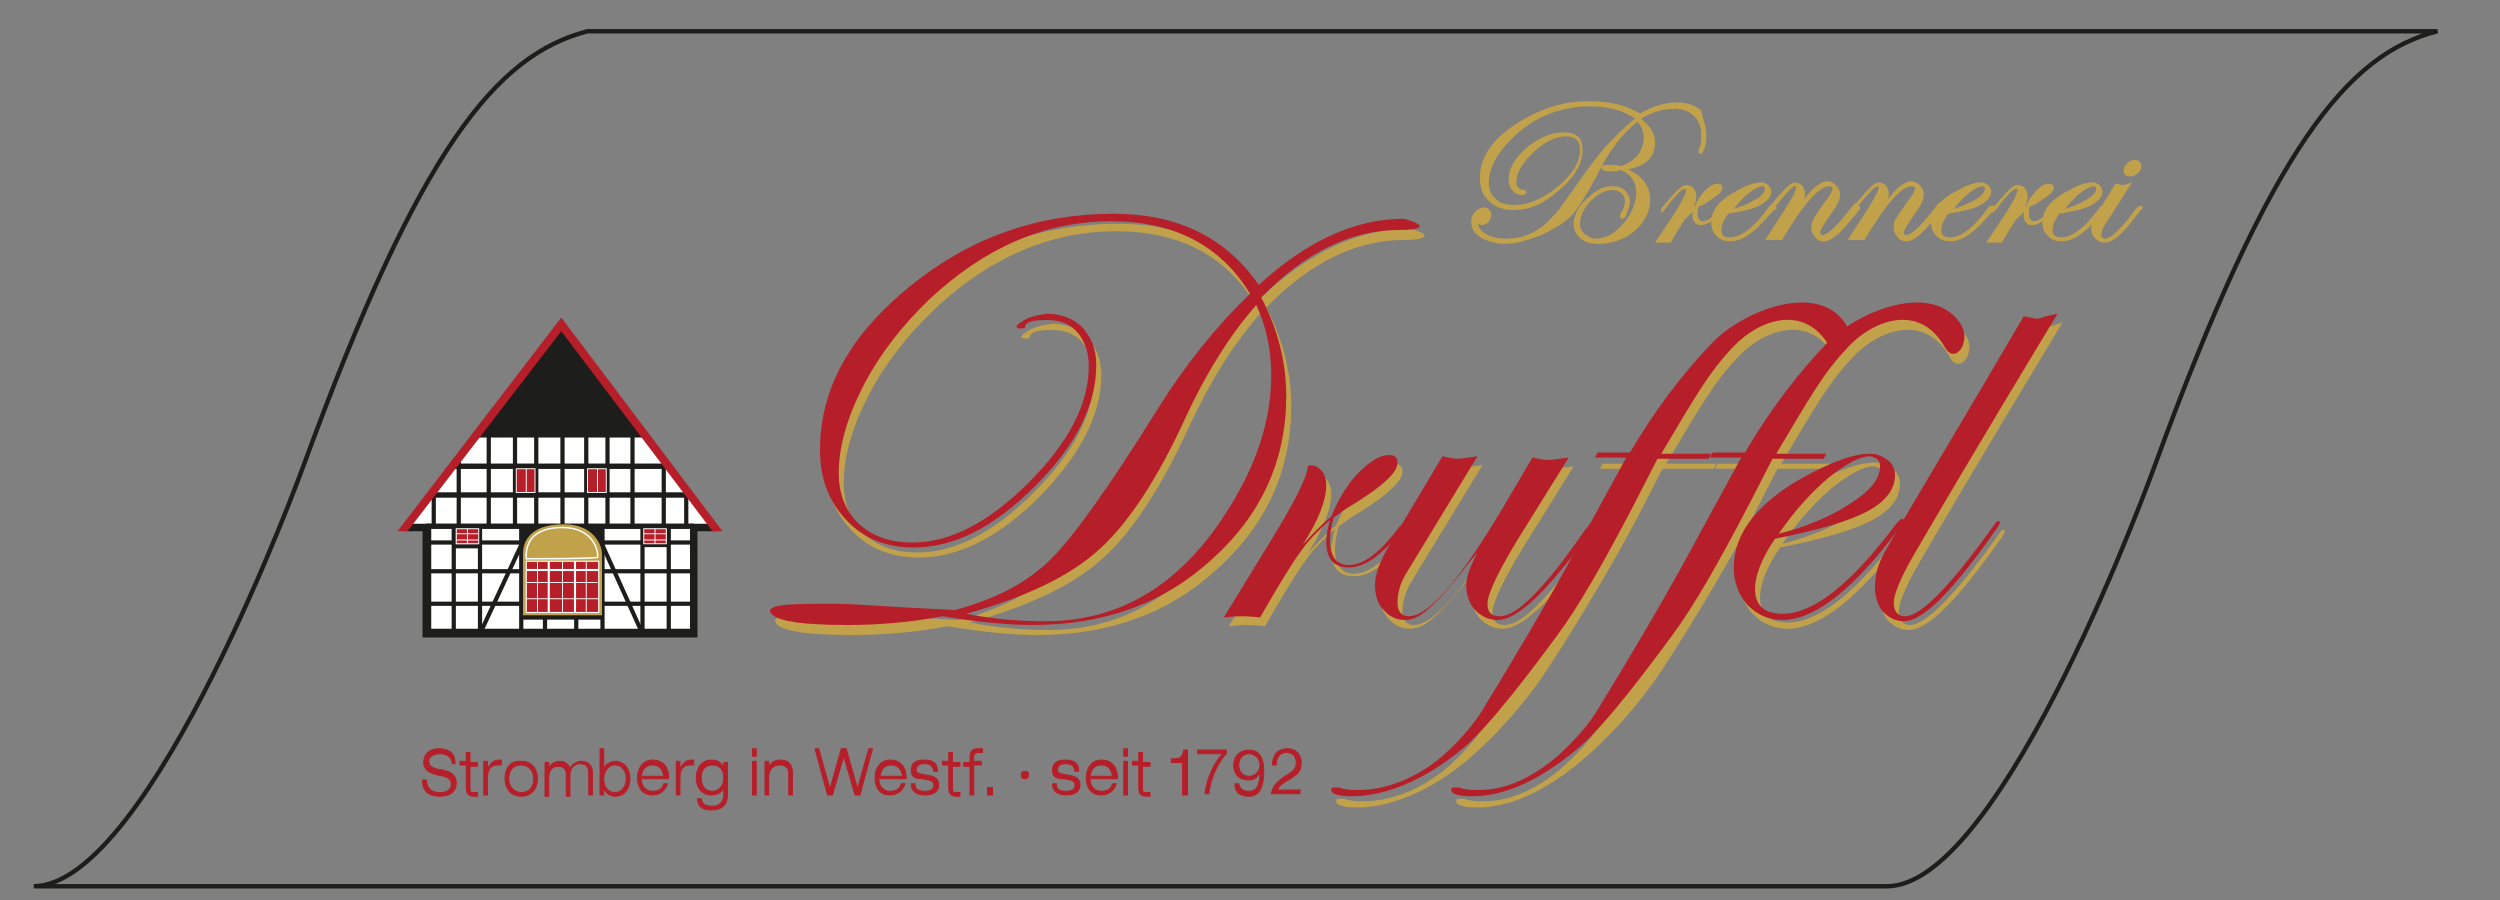 <?xml version="1.0" encoding="utf-8"?>
<!-- Generator: Adobe Illustrator 23.0.1, SVG Export Plug-In . SVG Version: 6.00 Build 0)  -->
<svg version="1.1" id="Ebene_1" xmlns="http://www.w3.org/2000/svg" xmlns:xlink="http://www.w3.org/1999/xlink" x="0px" y="0px"
	 viewBox="0 0 200 72" style="enable-background:new 0 0 200 72;" xml:space="preserve">
<rect x="0" y="0" width="200" height="72" fill="#808080" stroke="none"/>
<style type="text/css">
	.st0{clip-path:url(#SVGID_2_);fill-rule:evenodd;clip-rule:evenodd;fill:#C1A14A;}
	.st1{clip-path:url(#SVGID_2_);fill:none;stroke:#C1A14A;stroke-width:0.212;stroke-miterlimit:3.864;}
	.st2{clip-path:url(#SVGID_2_);fill-rule:evenodd;clip-rule:evenodd;fill:#B61F29;}
	.st3{clip-path:url(#SVGID_2_);fill:none;stroke:#B61F29;stroke-width:7.582152e-02;stroke-miterlimit:3.864;}
	.st4{clip-path:url(#SVGID_2_);fill-rule:evenodd;clip-rule:evenodd;fill:#FFFFFF;}
	.st5{clip-path:url(#SVGID_2_);fill:#1D1D1B;}
	.st6{clip-path:url(#SVGID_2_);fill:none;stroke:#1D1D1B;stroke-width:0.338;stroke-miterlimit:3.864;}
	.st7{clip-path:url(#SVGID_2_);fill:none;stroke:#1D1D1B;stroke-width:0.431;stroke-miterlimit:3.864;}
	.st8{clip-path:url(#SVGID_2_);fill:none;stroke:#FFFFFF;stroke-width:8.484257e-02;stroke-miterlimit:3.864;}
	.st9{clip-path:url(#SVGID_2_);fill:none;stroke:#1D1D1B;stroke-width:8.479287e-02;stroke-miterlimit:3.864;}
	.st10{clip-path:url(#SVGID_2_);fill-rule:evenodd;clip-rule:evenodd;fill:#1D1D1B;}
	.st11{clip-path:url(#SVGID_2_);fill:#B61F29;}
	.st12{clip-path:url(#SVGID_2_);fill:none;stroke:#FFFFFF;stroke-width:7.582152e-02;stroke-miterlimit:3.864;}
	.st13{clip-path:url(#SVGID_2_);fill:none;stroke:#C1A14A;stroke-width:0.326;stroke-miterlimit:3.864;}
	.st14{clip-path:url(#SVGID_2_);fill:none;stroke:#C1A14A;stroke-width:0.319;stroke-miterlimit:3.864;}
	.st15{clip-path:url(#SVGID_2_);fill:none;stroke:#FFFFFF;stroke-width:0.121;stroke-miterlimit:3.864;}
	.st16{clip-path:url(#SVGID_2_);fill:none;stroke:#FFFFFF;stroke-width:9.100571e-02;stroke-miterlimit:3.864;}
	.st17{clip-path:url(#SVGID_2_);fill:none;stroke:#FFFFFF;stroke-width:0.167;stroke-miterlimit:3.864;}
	.st18{clip-path:url(#SVGID_2_);fill:none;stroke:#1D1D1B;stroke-width:0.352;stroke-miterlimit:3.864;}
</style>
<g>
	<g>
		<defs>
			<rect id="SVGID_1_" x="-6" y="-34" width="209" height="147.9"/>
		</defs>
		<clipPath id="SVGID_2_">
			<use xlink:href="#SVGID_1_"  style="overflow:visible;"/>
		</clipPath>
		<path class="st0" d="M136.4,10.8c0,0.3,0,0.6-0.1,0.9c-0.1,0.3-0.2,0.5-0.2,0.5c-0.1,0-0.1,0-0.1-0.1c0,0,0,0,0-0.1
			c0.2-0.4,0.2-0.8,0.2-1.2c0-0.7-0.2-1.2-0.6-1.6c-0.4-0.4-1-0.6-1.7-0.6c-0.9,0-1.9,0.3-2.8,0.9c0.8,0.6,1.2,1.2,1.2,1.9
			c0,1.2-0.8,1.9-2.5,2.1c1.4,0.5,2.1,1.3,2.1,2.5c0,0.9-0.4,1.7-1.2,2.4c-0.8,0.7-1.8,1-2.9,1c-0.5,0-0.9-0.1-1.3-0.4
			c-0.3-0.3-0.5-0.6-0.5-1c0-0.7,0.3-1.4,1-2c0.7-0.7,1.3-1,2-1c0.4,0,0.7,0.1,0.9,0.3c0.2,0.2,0.4,0.5,0.4,0.8
			c0,0.2-0.1,0.5-0.2,0.8c-0.1,0.3-0.2,0.5-0.3,0.5c-0.1,0-0.1,0-0.1-0.1c0,0,0-0.1,0-0.1c0.3-0.4,0.4-0.8,0.4-1.1
			c0-0.3-0.1-0.5-0.3-0.7c-0.2-0.2-0.5-0.3-0.8-0.3c-0.6,0-1.2,0.3-1.8,0.9c-0.6,0.6-0.9,1.3-0.9,1.9c0,0.4,0.1,0.6,0.4,0.9
			c0.3,0.2,0.6,0.4,0.9,0.4c0.9,0,1.6-0.4,2.3-1.2c0.7-0.8,1.1-1.7,1.1-2.6c0-0.9-0.4-1.5-1.3-1.9l-0.5,0.1c-0.1,0-0.3,0-0.4,0
			c-0.4,0-0.6-0.1-0.6-0.2c0-0.1,0.2-0.1,0.5-0.1c0.3,0,0.6,0,1,0.1c0.6-0.2,1-0.5,1.4-0.9c0.3-0.4,0.5-0.9,0.5-1.5
			c0-0.5-0.2-1-0.6-1.4c-1.2,0.9-2.4,2.4-3.4,4.5c-0.7,1.3-1.3,2.3-1.8,2.9c-0.5,0.6-1.3,1.1-2.3,1.6c-1.2,0.5-2.2,0.8-3.1,0.8
			c-0.7,0-1.4-0.2-1.9-0.5c-0.5-0.3-0.7-0.7-0.7-1.2c0-0.3,0.1-0.5,0.3-0.7c0.2-0.2,0.4-0.3,0.6-0.3c0.3,0,0.5,0.2,0.5,0.5
			c0,0.2-0.1,0.3-0.2,0.5c-0.1,0.1-0.3,0.2-0.4,0.2c-0.3,0-0.4-0.1-0.4-0.4c0-0.1,0-0.2,0-0.2c-0.1,0-0.1,0.1-0.1,0.4
			c0,0.4,0.2,0.8,0.7,1.1c0.5,0.3,1,0.4,1.7,0.4c1.2,0,2.3-0.4,3.3-1.3c0.4-0.4,0.8-0.8,1.1-1.2c0.3-0.4,1-1.4,2.2-3.1
			c0.6-0.8,1.2-1.6,2-2.4c0.8-0.8,1.4-1.4,1.9-1.7c-0.9-0.7-2.2-1.1-3.8-1.1c-2.3,0-4.4,0.8-6.1,2.4c-1.4,1.3-2.1,2.6-2.1,3.8
			c0,0.6,0.2,1.1,0.6,1.4c0.4,0.4,0.9,0.5,1.6,0.5c1.1,0,2.3-0.5,3.5-1.5c1.2-1,1.8-2,1.8-3c0-0.8-0.4-1.2-1.2-1.2
			c-0.8,0-1.7,0.4-2.7,1.3c-0.9,0.9-1.4,1.7-1.4,2.5c0,0.2,0.1,0.4,0.2,0.5c0.1,0.1,0.3,0.2,0.5,0.2c0.1,0,0.1,0,0.1,0.1
			c0,0-0.1,0.1-0.2,0.1c-0.3,0-0.5-0.1-0.7-0.3c-0.2-0.2-0.3-0.5-0.3-0.9c0-0.8,0.5-1.6,1.4-2.4c1-0.8,1.9-1.2,2.9-1.2
			c1,0,1.4,0.4,1.4,1.3c0,1-0.6,2.1-1.8,3.1c-1.2,1.1-2.4,1.6-3.6,1.6c-0.8,0-1.4-0.2-1.9-0.7c-0.5-0.4-0.7-1-0.7-1.8
			c0-1.5,0.9-2.9,2.7-4.1c1.8-1.2,3.7-1.9,5.9-1.9c1.6,0,3,0.3,4.1,1c1-0.6,2-0.9,3-0.9c0.7,0,1.3,0.2,1.8,0.6
			C136.1,9.5,136.4,10.1,136.4,10.8z"/>
		<path class="st1" d="M136.4,10.8c0,0.3,0,0.6-0.1,0.9c-0.1,0.3-0.2,0.5-0.2,0.5c-0.1,0-0.1,0-0.1-0.1c0,0,0,0,0-0.1
			c0.2-0.4,0.2-0.8,0.2-1.2c0-0.7-0.2-1.2-0.6-1.6c-0.4-0.4-1-0.6-1.7-0.6c-0.9,0-1.9,0.3-2.8,0.9c0.8,0.6,1.2,1.2,1.2,1.9
			c0,1.2-0.8,1.9-2.5,2.1c1.4,0.5,2.1,1.3,2.1,2.5c0,0.9-0.4,1.7-1.2,2.4c-0.8,0.7-1.8,1-2.9,1c-0.5,0-0.9-0.1-1.3-0.4
			c-0.3-0.3-0.5-0.6-0.5-1c0-0.7,0.3-1.4,1-2c0.7-0.7,1.3-1,2-1c0.4,0,0.7,0.1,0.9,0.3c0.2,0.2,0.4,0.5,0.4,0.8
			c0,0.2-0.1,0.5-0.2,0.8c-0.1,0.3-0.2,0.5-0.3,0.5c-0.1,0-0.1,0-0.1-0.1c0,0,0-0.1,0-0.1c0.3-0.4,0.4-0.8,0.4-1.1
			c0-0.3-0.1-0.5-0.3-0.7c-0.2-0.2-0.5-0.3-0.8-0.3c-0.6,0-1.2,0.3-1.8,0.9c-0.6,0.6-0.9,1.3-0.9,1.9c0,0.4,0.1,0.6,0.4,0.9
			c0.3,0.2,0.6,0.4,0.9,0.4c0.9,0,1.6-0.4,2.3-1.2c0.7-0.8,1.1-1.7,1.1-2.6c0-0.9-0.4-1.5-1.3-1.9l-0.5,0.1c-0.1,0-0.3,0-0.4,0
			c-0.4,0-0.6-0.1-0.6-0.2c0-0.1,0.2-0.1,0.5-0.1c0.3,0,0.6,0,1,0.1c0.6-0.2,1-0.5,1.4-0.9c0.3-0.4,0.5-0.9,0.5-1.5
			c0-0.5-0.2-1-0.6-1.4c-1.2,0.9-2.4,2.4-3.4,4.5c-0.7,1.3-1.3,2.3-1.8,2.9c-0.5,0.6-1.3,1.1-2.3,1.6c-1.2,0.5-2.2,0.8-3.1,0.8
			c-0.7,0-1.4-0.2-1.9-0.5c-0.5-0.3-0.7-0.7-0.7-1.2c0-0.3,0.1-0.5,0.3-0.7c0.2-0.2,0.4-0.3,0.6-0.3c0.3,0,0.5,0.2,0.5,0.5
			c0,0.2-0.1,0.3-0.2,0.5c-0.1,0.1-0.3,0.2-0.4,0.2c-0.3,0-0.4-0.1-0.4-0.4c0-0.1,0-0.2,0-0.2c-0.1,0-0.1,0.1-0.1,0.4
			c0,0.4,0.2,0.8,0.7,1.1c0.5,0.3,1,0.4,1.7,0.4c1.2,0,2.3-0.4,3.3-1.3c0.4-0.4,0.8-0.8,1.1-1.2c0.3-0.4,1-1.4,2.2-3.1
			c0.6-0.8,1.2-1.6,2-2.4c0.8-0.8,1.4-1.4,1.9-1.7c-0.9-0.7-2.2-1.1-3.8-1.1c-2.3,0-4.4,0.8-6.1,2.4c-1.4,1.3-2.1,2.6-2.1,3.8
			c0,0.6,0.2,1.1,0.6,1.4c0.4,0.4,0.9,0.5,1.6,0.5c1.1,0,2.3-0.5,3.5-1.5c1.2-1,1.8-2,1.8-3c0-0.8-0.4-1.2-1.2-1.2
			c-0.8,0-1.7,0.4-2.7,1.3c-0.9,0.9-1.4,1.7-1.4,2.5c0,0.2,0.1,0.4,0.2,0.5c0.1,0.1,0.3,0.2,0.5,0.2c0.1,0,0.1,0,0.1,0.1
			c0,0-0.1,0.1-0.2,0.1c-0.3,0-0.5-0.1-0.7-0.3c-0.2-0.2-0.3-0.5-0.3-0.9c0-0.8,0.5-1.6,1.4-2.4c1-0.8,1.9-1.2,2.9-1.2
			c1,0,1.4,0.4,1.4,1.3c0,1-0.6,2.1-1.8,3.1c-1.2,1.1-2.4,1.6-3.6,1.6c-0.8,0-1.4-0.2-1.9-0.7c-0.5-0.4-0.7-1-0.7-1.8
			c0-1.5,0.9-2.9,2.7-4.1c1.8-1.2,3.7-1.9,5.9-1.9c1.6,0,3,0.3,4.1,1c1-0.6,2-0.9,3-0.9c0.7,0,1.3,0.2,1.8,0.6
			C136.1,9.5,136.4,10.1,136.4,10.8z"/>
		<path class="st0" d="M137.8,16.6c0,0-0.2,0.2-0.5,0.6c-0.4,0.4-0.8,0.7-1.2,0.7c-0.4,0-0.6-0.2-0.6-0.7c0-0.1,0-0.3,0.1-0.6
			c-0.4,0.3-0.6,0.6-0.9,0.9c-0.2,0.3-0.6,0.9-1.1,1.8c-0.3,0-0.5,0-0.5,0c0,0-0.2,0-0.5,0l1.4-2.1c0.7-1.1,1-1.7,1-2
			c0-0.1-0.1-0.2-0.2-0.2c-0.3,0-0.9,0.6-1.7,1.7c-0.1,0.1-0.1,0.1-0.1,0.1c0,0,0,0,0,0c0,0,0,0,0-0.1l0.2-0.2
			c0.9-1.1,1.4-1.6,1.7-1.6c0.4,0,0.7,0.3,0.7,0.8c0,0.4-0.2,1-0.7,1.6c0.3-0.3,0.6-0.6,0.8-0.8c0.2-0.5,0.5-0.9,0.8-1.2
			c0.3-0.3,0.6-0.5,0.9-0.5c0.2,0,0.3,0.1,0.3,0.2c0,0.3-0.4,0.6-1.2,1.1c-0.1,0.1-0.3,0.2-0.6,0.3l-0.1,0.1
			c-0.1,0.2-0.1,0.4-0.1,0.6c0,0.4,0.2,0.7,0.5,0.7c0.4,0,0.9-0.3,1.4-1C137.7,16.6,137.7,16.5,137.8,16.6
			C137.8,16.5,137.8,16.6,137.8,16.6z"/>
		<path class="st1" d="M137.8,16.6c0,0-0.2,0.2-0.5,0.6c-0.4,0.4-0.8,0.7-1.2,0.7c-0.4,0-0.6-0.2-0.6-0.7c0-0.1,0-0.3,0.1-0.6
			c-0.4,0.3-0.6,0.6-0.9,0.9c-0.2,0.3-0.6,0.9-1.1,1.8c-0.3,0-0.5,0-0.5,0c0,0-0.2,0-0.5,0l1.4-2.1c0.7-1.1,1-1.7,1-2
			c0-0.1-0.1-0.2-0.2-0.2c-0.3,0-0.9,0.6-1.7,1.7c-0.1,0.1-0.1,0.1-0.1,0.1c0,0,0,0,0,0c0,0,0,0,0-0.1l0.2-0.2
			c0.9-1.1,1.4-1.6,1.7-1.6c0.4,0,0.7,0.3,0.7,0.8c0,0.4-0.2,1-0.7,1.6c0.3-0.3,0.6-0.6,0.8-0.8c0.2-0.5,0.5-0.9,0.8-1.2
			c0.3-0.3,0.6-0.5,0.9-0.5c0.2,0,0.3,0.1,0.3,0.2c0,0.3-0.4,0.6-1.2,1.1c-0.1,0.1-0.3,0.2-0.6,0.3l-0.1,0.1
			c-0.1,0.2-0.1,0.4-0.1,0.6c0,0.4,0.2,0.7,0.5,0.7c0.4,0,0.9-0.3,1.4-1C137.7,16.6,137.7,16.5,137.8,16.6
			C137.8,16.5,137.8,16.6,137.8,16.6z"/>
		<path class="st0" d="M141.3,15.1c0-0.2-0.1-0.3-0.3-0.3c-0.3,0-0.7,0.2-1.2,0.6c-0.5,0.4-0.9,0.9-1.4,1.5c0.8-0.2,1.5-0.5,2-0.8
			C141,15.8,141.3,15.4,141.3,15.1z M142,16.6c0,0-0.1,0.1-0.2,0.2l-0.4,0.4c-1.2,1.4-2.1,2-3,2c-0.4,0-0.7-0.1-1-0.4
			c-0.3-0.3-0.4-0.6-0.4-1c0-1,0.7-1.8,2.1-2.5c0.7-0.4,1.3-0.6,1.8-0.6c0.2,0,0.4,0.1,0.5,0.2c0.1,0.1,0.2,0.3,0.2,0.4
			c0,0.4-0.3,0.7-0.8,1c-0.5,0.3-1.4,0.5-2.6,0.7c-0.4,0.5-0.6,1-0.6,1.4c0,0.5,0.3,0.7,0.8,0.7c0.9,0,2-0.8,3.2-2.5
			C141.9,16.6,141.9,16.5,142,16.6C142,16.5,142,16.6,142,16.6z"/>
		<path class="st1" d="M141.3,15.1c0-0.2-0.1-0.3-0.3-0.3c-0.3,0-0.7,0.2-1.2,0.6c-0.5,0.4-0.9,0.9-1.4,1.5c0.8-0.2,1.5-0.5,2-0.8
			C141,15.8,141.3,15.4,141.3,15.1z M142,16.6c0,0-0.1,0.1-0.2,0.2l-0.4,0.4c-1.2,1.4-2.1,2-3,2c-0.4,0-0.7-0.1-1-0.4
			c-0.3-0.3-0.4-0.6-0.4-1c0-1,0.7-1.8,2.1-2.5c0.7-0.4,1.3-0.6,1.8-0.6c0.2,0,0.4,0.1,0.5,0.2c0.1,0.1,0.2,0.3,0.2,0.4
			c0,0.4-0.3,0.7-0.8,1c-0.5,0.3-1.4,0.5-2.6,0.7c-0.4,0.5-0.6,1-0.6,1.4c0,0.5,0.3,0.7,0.8,0.7c0.9,0,2-0.8,3.2-2.5
			C141.9,16.6,141.9,16.5,142,16.6C142,16.5,142,16.6,142,16.6z"/>
		<path class="st0" d="M148.7,16.6c0,0.1-0.4,0.6-1.2,1.5c-0.7,0.8-1.2,1.1-1.6,1.1c-0.3,0-0.5-0.1-0.6-0.3
			c-0.2-0.2-0.3-0.4-0.3-0.7c0-0.2,0.1-0.5,0.2-0.7c0.1-0.2,0.4-0.6,0.8-1.2c0.5-0.6,0.7-1,0.7-1.2c0-0.2-0.1-0.3-0.4-0.3
			c-0.8,0-2.1,1.4-3.8,4.3c-0.3,0-0.4,0-0.5,0c-0.2,0-0.4,0-0.6,0l1.3-2c0.7-1.1,1.1-1.8,1.1-2.1c0-0.2-0.1-0.2-0.2-0.2
			c-0.3,0-0.8,0.6-1.7,1.7c0,0.1-0.1,0.1-0.1,0.1c0,0,0,0-0.1,0c0,0,0,0,0-0.1l0.2-0.2c0.9-1.1,1.4-1.6,1.7-1.6
			c0.2,0,0.3,0.1,0.5,0.2c0.1,0.2,0.2,0.4,0.2,0.6c0,0.3-0.2,0.8-0.6,1.4c0.7-0.9,1.2-1.5,1.5-1.8c0.4-0.3,0.7-0.5,1-0.5
			c0.2,0,0.4,0.1,0.6,0.3c0.2,0.2,0.3,0.4,0.3,0.7c0,0.4-0.3,0.9-0.8,1.6c-0.5,0.7-0.8,1.2-0.8,1.4c0,0.2,0.1,0.3,0.3,0.3
			c0.5,0,1.3-0.8,2.6-2.5C148.6,16.6,148.6,16.5,148.7,16.6C148.7,16.5,148.7,16.6,148.7,16.6z"/>
		<path class="st1" d="M148.7,16.6c0,0.1-0.4,0.6-1.2,1.5c-0.7,0.8-1.2,1.1-1.6,1.1c-0.3,0-0.5-0.1-0.6-0.3
			c-0.2-0.2-0.3-0.4-0.3-0.7c0-0.2,0.1-0.5,0.2-0.7c0.1-0.2,0.4-0.6,0.8-1.2c0.5-0.6,0.7-1,0.7-1.2c0-0.2-0.1-0.3-0.4-0.3
			c-0.8,0-2.1,1.4-3.8,4.3c-0.3,0-0.4,0-0.5,0c-0.2,0-0.4,0-0.6,0l1.3-2c0.7-1.1,1.1-1.8,1.1-2.1c0-0.2-0.1-0.2-0.2-0.2
			c-0.3,0-0.8,0.6-1.7,1.7c0,0.1-0.1,0.1-0.1,0.1c0,0,0,0-0.1,0c0,0,0,0,0-0.1l0.2-0.2c0.9-1.1,1.4-1.6,1.7-1.6
			c0.2,0,0.3,0.1,0.5,0.2c0.1,0.2,0.2,0.4,0.2,0.6c0,0.3-0.2,0.8-0.6,1.4c0.7-0.9,1.2-1.5,1.5-1.8c0.4-0.3,0.7-0.5,1-0.5
			c0.2,0,0.4,0.1,0.6,0.3c0.2,0.2,0.3,0.4,0.3,0.7c0,0.4-0.3,0.9-0.8,1.6c-0.5,0.7-0.8,1.2-0.8,1.4c0,0.2,0.1,0.3,0.3,0.3
			c0.5,0,1.3-0.8,2.6-2.5C148.6,16.6,148.6,16.5,148.7,16.6C148.7,16.5,148.7,16.6,148.7,16.6z"/>
		<path class="st0" d="M155.3,16.6c0,0.1-0.4,0.6-1.2,1.5c-0.7,0.8-1.2,1.1-1.6,1.1c-0.3,0-0.5-0.1-0.6-0.3
			c-0.2-0.2-0.3-0.4-0.3-0.7c0-0.2,0-0.5,0.2-0.7c0.1-0.2,0.4-0.6,0.8-1.2c0.5-0.6,0.7-1,0.7-1.2c0-0.2-0.1-0.3-0.4-0.3
			c-0.8,0-2.1,1.4-3.8,4.3c-0.3,0-0.4,0-0.5,0c-0.2,0-0.4,0-0.6,0l1.3-2c0.7-1.1,1.1-1.8,1.1-2.1c0-0.2-0.1-0.2-0.2-0.2
			c-0.3,0-0.8,0.6-1.7,1.7c-0.1,0.1-0.1,0.1-0.1,0.1c0,0,0,0,0,0c0,0,0,0,0-0.1l0.2-0.2c0.9-1.1,1.4-1.6,1.7-1.6
			c0.2,0,0.3,0.1,0.5,0.2c0.1,0.2,0.2,0.4,0.2,0.6c0,0.3-0.2,0.8-0.6,1.4c0.7-0.9,1.2-1.5,1.5-1.8c0.4-0.3,0.7-0.5,1-0.5
			c0.2,0,0.4,0.1,0.6,0.3c0.2,0.2,0.3,0.4,0.3,0.7c0,0.4-0.3,0.9-0.8,1.6c-0.5,0.7-0.8,1.2-0.8,1.4c0,0.2,0.1,0.3,0.3,0.3
			c0.5,0,1.3-0.8,2.6-2.5C155.2,16.6,155.3,16.5,155.3,16.6C155.3,16.5,155.3,16.6,155.3,16.6z"/>
		<path class="st1" d="M155.3,16.6c0,0.1-0.4,0.6-1.2,1.5c-0.7,0.8-1.2,1.1-1.6,1.1c-0.3,0-0.5-0.1-0.6-0.3
			c-0.2-0.2-0.3-0.4-0.3-0.7c0-0.2,0-0.5,0.2-0.7c0.1-0.2,0.4-0.6,0.8-1.2c0.5-0.6,0.7-1,0.7-1.2c0-0.2-0.1-0.3-0.4-0.3
			c-0.8,0-2.1,1.4-3.8,4.3c-0.3,0-0.4,0-0.5,0c-0.2,0-0.4,0-0.6,0l1.3-2c0.7-1.1,1.1-1.8,1.1-2.1c0-0.2-0.1-0.2-0.2-0.2
			c-0.3,0-0.8,0.6-1.7,1.7c-0.1,0.1-0.1,0.1-0.1,0.1c0,0,0,0,0,0c0,0,0,0,0-0.1l0.2-0.2c0.9-1.1,1.4-1.6,1.7-1.6
			c0.2,0,0.3,0.1,0.5,0.2c0.1,0.2,0.2,0.4,0.2,0.6c0,0.3-0.2,0.8-0.6,1.4c0.7-0.9,1.2-1.5,1.5-1.8c0.4-0.3,0.7-0.5,1-0.5
			c0.2,0,0.4,0.1,0.6,0.3c0.2,0.2,0.3,0.4,0.3,0.7c0,0.4-0.3,0.9-0.8,1.6c-0.5,0.7-0.8,1.2-0.8,1.4c0,0.2,0.1,0.3,0.3,0.3
			c0.5,0,1.3-0.8,2.6-2.5C155.2,16.6,155.3,16.5,155.3,16.6C155.3,16.5,155.3,16.6,155.3,16.6z"/>
		<path class="st0" d="M158.9,15.1c0-0.2-0.1-0.3-0.3-0.3c-0.3,0-0.7,0.2-1.2,0.6c-0.5,0.4-0.9,0.9-1.4,1.5c0.8-0.2,1.5-0.5,2-0.8
			C158.6,15.8,158.9,15.4,158.9,15.1z M159.6,16.6c0,0,0,0.1-0.2,0.2l-0.4,0.4c-1.2,1.4-2.1,2-3,2c-0.4,0-0.7-0.1-1-0.4
			c-0.3-0.3-0.4-0.6-0.4-1c0-1,0.7-1.8,2.1-2.5c0.7-0.4,1.3-0.6,1.8-0.6c0.2,0,0.4,0.1,0.5,0.2c0.1,0.1,0.2,0.3,0.2,0.4
			c0,0.4-0.3,0.7-0.8,1c-0.5,0.3-1.4,0.5-2.6,0.7c-0.4,0.5-0.6,1-0.6,1.4c0,0.5,0.3,0.7,0.8,0.7c0.9,0,2-0.8,3.2-2.5
			C159.4,16.6,159.5,16.5,159.6,16.6C159.5,16.5,159.6,16.6,159.6,16.6z"/>
		<path class="st1" d="M158.9,15.1c0-0.2-0.1-0.3-0.3-0.3c-0.3,0-0.7,0.2-1.2,0.6c-0.5,0.4-0.9,0.9-1.4,1.5c0.8-0.2,1.5-0.5,2-0.8
			C158.6,15.8,158.9,15.4,158.9,15.1z M159.6,16.6c0,0,0,0.1-0.2,0.2l-0.4,0.4c-1.2,1.4-2.1,2-3,2c-0.4,0-0.7-0.1-1-0.4
			c-0.3-0.3-0.4-0.6-0.4-1c0-1,0.7-1.8,2.1-2.5c0.7-0.4,1.3-0.6,1.8-0.6c0.2,0,0.4,0.1,0.5,0.2c0.1,0.1,0.2,0.3,0.2,0.4
			c0,0.4-0.3,0.7-0.8,1c-0.5,0.3-1.4,0.5-2.6,0.7c-0.4,0.5-0.6,1-0.6,1.4c0,0.5,0.3,0.7,0.8,0.7c0.9,0,2-0.8,3.2-2.5
			C159.4,16.6,159.5,16.5,159.6,16.6C159.5,16.5,159.6,16.6,159.6,16.6z"/>
		<path class="st0" d="M164.3,16.6c0,0-0.2,0.2-0.5,0.6c-0.4,0.4-0.8,0.7-1.2,0.7c-0.4,0-0.6-0.2-0.6-0.7c0-0.1,0-0.3,0.1-0.6
			c-0.4,0.3-0.6,0.6-0.9,0.9c-0.2,0.3-0.6,0.9-1.1,1.8c-0.3,0-0.5,0-0.5,0c0,0-0.2,0-0.5,0l1.4-2.1c0.7-1.1,1-1.7,1-2
			c0-0.1-0.1-0.2-0.2-0.2c-0.3,0-0.9,0.6-1.7,1.7c-0.1,0.1-0.1,0.1-0.1,0.1c0,0,0,0,0,0c0,0,0,0,0-0.1l0.2-0.2
			c0.9-1.1,1.4-1.6,1.7-1.6c0.4,0,0.7,0.3,0.7,0.8c0,0.4-0.2,1-0.7,1.6c0.3-0.3,0.6-0.6,0.8-0.8c0.2-0.5,0.5-0.9,0.8-1.2
			c0.3-0.3,0.6-0.5,0.9-0.5c0.2,0,0.3,0.1,0.3,0.2c0,0.3-0.4,0.6-1.2,1.1c-0.1,0.1-0.3,0.2-0.6,0.3l-0.1,0.1
			c-0.1,0.2-0.1,0.4-0.1,0.6c0,0.4,0.2,0.7,0.5,0.7c0.4,0,0.9-0.3,1.4-1C164.2,16.6,164.2,16.5,164.3,16.6
			C164.3,16.5,164.3,16.6,164.3,16.6z"/>
		<path class="st1" d="M164.3,16.6c0,0-0.2,0.2-0.5,0.6c-0.4,0.4-0.8,0.7-1.2,0.7c-0.4,0-0.6-0.2-0.6-0.7c0-0.1,0-0.3,0.1-0.6
			c-0.4,0.3-0.6,0.6-0.9,0.9c-0.2,0.3-0.6,0.9-1.1,1.8c-0.3,0-0.5,0-0.5,0c0,0-0.2,0-0.5,0l1.4-2.1c0.7-1.1,1-1.7,1-2
			c0-0.1-0.1-0.2-0.2-0.2c-0.3,0-0.9,0.6-1.7,1.7c-0.1,0.1-0.1,0.1-0.1,0.1c0,0,0,0,0,0c0,0,0,0,0-0.1l0.2-0.2
			c0.9-1.1,1.4-1.6,1.7-1.6c0.4,0,0.7,0.3,0.7,0.8c0,0.4-0.2,1-0.7,1.6c0.3-0.3,0.6-0.6,0.8-0.8c0.2-0.5,0.5-0.9,0.8-1.2
			c0.3-0.3,0.6-0.5,0.9-0.5c0.2,0,0.3,0.1,0.3,0.2c0,0.3-0.4,0.6-1.2,1.1c-0.1,0.1-0.3,0.2-0.6,0.3l-0.1,0.1
			c-0.1,0.2-0.1,0.4-0.1,0.6c0,0.4,0.2,0.7,0.5,0.7c0.4,0,0.9-0.3,1.4-1C164.2,16.6,164.2,16.5,164.3,16.6
			C164.3,16.5,164.3,16.6,164.3,16.6z"/>
		<path class="st0" d="M167.8,15.1c0-0.2-0.1-0.3-0.3-0.3c-0.3,0-0.7,0.2-1.2,0.6c-0.5,0.4-0.9,0.9-1.4,1.5c0.8-0.2,1.5-0.5,2-0.8
			C167.5,15.8,167.8,15.4,167.8,15.1z M168.5,16.6c0,0,0,0.1-0.2,0.2l-0.4,0.4c-1.2,1.4-2.1,2-3,2c-0.4,0-0.7-0.1-1-0.4
			c-0.3-0.3-0.4-0.6-0.4-1c0-1,0.7-1.8,2.1-2.5c0.7-0.4,1.3-0.6,1.8-0.6c0.2,0,0.4,0.1,0.5,0.2c0.1,0.1,0.2,0.3,0.2,0.4
			c0,0.4-0.3,0.7-0.8,1c-0.5,0.3-1.4,0.5-2.6,0.7c-0.4,0.5-0.6,1-0.6,1.4c0,0.5,0.3,0.7,0.8,0.7c0.9,0,2-0.8,3.2-2.5
			C168.4,16.6,168.4,16.5,168.5,16.6C168.5,16.5,168.5,16.6,168.5,16.6z"/>
		<path class="st1" d="M167.8,15.1c0-0.2-0.1-0.3-0.3-0.3c-0.3,0-0.7,0.2-1.2,0.6c-0.5,0.4-0.9,0.9-1.4,1.5c0.8-0.2,1.5-0.5,2-0.8
			C167.5,15.8,167.8,15.4,167.8,15.1z M168.5,16.6c0,0,0,0.1-0.2,0.2l-0.4,0.4c-1.2,1.4-2.1,2-3,2c-0.4,0-0.7-0.1-1-0.4
			c-0.3-0.3-0.4-0.6-0.4-1c0-1,0.7-1.8,2.1-2.5c0.7-0.4,1.3-0.6,1.8-0.6c0.2,0,0.4,0.1,0.5,0.2c0.1,0.1,0.2,0.3,0.2,0.4
			c0,0.4-0.3,0.7-0.8,1c-0.5,0.3-1.4,0.5-2.6,0.7c-0.4,0.5-0.6,1-0.6,1.4c0,0.5,0.3,0.7,0.8,0.7c0.9,0,2-0.8,3.2-2.5
			C168.4,16.6,168.4,16.5,168.5,16.6C168.5,16.5,168.5,16.6,168.5,16.6z"/>
		<path class="st0" d="M171.3,16.6c0,0,0,0.1-0.1,0.1l-0.4,0.5c-1,1.4-1.8,2.1-2.4,2.1c-0.3,0-0.5-0.1-0.7-0.3
			c-0.2-0.2-0.3-0.4-0.3-0.7c0-0.3,0.2-0.8,0.6-1.4l1.3-2.1c0.2,0,0.3,0.1,0.4,0.1c0.2,0,0.4,0,0.6-0.1l-1.9,3
			c-0.3,0.4-0.4,0.8-0.4,1c0,0.2,0.1,0.4,0.4,0.4c0.5,0,1.4-0.8,2.6-2.5C171.2,16.6,171.3,16.5,171.3,16.6
			C171.3,16.5,171.3,16.6,171.3,16.6z M171.2,13.3c0,0.2-0.1,0.4-0.3,0.5c-0.2,0.2-0.3,0.2-0.5,0.2c-0.3,0-0.4-0.1-0.4-0.4
			c0-0.2,0.1-0.3,0.3-0.5c0.2-0.2,0.4-0.2,0.5-0.2C171.1,12.9,171.2,13.1,171.2,13.3z"/>
		<path class="st1" d="M171.3,16.6c0,0,0,0.1-0.1,0.1l-0.4,0.5c-1,1.4-1.8,2.1-2.4,2.1c-0.3,0-0.5-0.1-0.7-0.3
			c-0.2-0.2-0.3-0.4-0.3-0.7c0-0.3,0.2-0.8,0.6-1.4l1.3-2.1c0.2,0,0.3,0.1,0.4,0.1c0.2,0,0.4,0,0.6-0.1l-1.9,3
			c-0.3,0.4-0.4,0.8-0.4,1c0,0.2,0.1,0.4,0.4,0.4c0.5,0,1.4-0.8,2.6-2.5C171.2,16.6,171.3,16.5,171.3,16.6
			C171.3,16.5,171.3,16.6,171.3,16.6z M171.2,13.3c0,0.2-0.1,0.4-0.3,0.5c-0.2,0.2-0.3,0.2-0.5,0.2c-0.3,0-0.4-0.1-0.4-0.4
			c0-0.2,0.1-0.3,0.3-0.5c0.2-0.2,0.4-0.2,0.5-0.2C171.1,12.9,171.2,13.1,171.2,13.3z"/>
		<path class="st2" d="M36.4,61c0-0.9-0.7-1.1-1.3-1.1c-0.6,0-1.2,0.3-1.2,1.1c0,0.6,0.4,0.8,1.1,1c0.6,0.1,1.1,0.2,1.1,0.7
			c0,0.6-0.5,0.7-0.9,0.7c-0.6,0-1-0.2-1.1-1h-0.3c0,1,0.6,1.3,1.4,1.3c0.6,0,1.3-0.2,1.3-1.1c0-0.7-0.6-0.9-1.1-1
			c-0.8-0.1-1.1-0.3-1.1-0.7c0-0.4,0.4-0.6,0.9-0.6c0.5,0,0.9,0.2,1,0.8H36.4z"/>
		<path class="st3" d="M36.4,61c0-0.9-0.7-1.1-1.3-1.1c-0.6,0-1.2,0.3-1.2,1.1c0,0.6,0.4,0.8,1.1,1c0.6,0.1,1.1,0.2,1.1,0.7
			c0,0.6-0.5,0.7-0.9,0.7c-0.6,0-1-0.2-1.1-1h-0.3c0,1,0.6,1.3,1.4,1.3c0.6,0,1.3-0.2,1.3-1.1c0-0.7-0.6-0.9-1.1-1
			c-0.8-0.1-1.1-0.3-1.1-0.7c0-0.4,0.4-0.6,0.9-0.6c0.5,0,0.9,0.2,1,0.8H36.4z"/>
		<path class="st2" d="M37.3,60.9h-0.5v0.3h0.5V63c0,0.4,0.1,0.7,0.6,0.7c0.1,0,0.2,0,0.3,0v-0.3c-0.1,0-0.2,0-0.3,0
			c-0.3,0-0.3-0.1-0.3-0.3v-1.8h0.6v-0.3h-0.6v-0.8h-0.3V60.9z"/>
		<path class="st3" d="M37.3,60.9h-0.5v0.3h0.5V63c0,0.4,0.1,0.7,0.6,0.7c0.1,0,0.2,0,0.3,0v-0.3c-0.1,0-0.2,0-0.3,0
			c-0.3,0-0.3-0.1-0.3-0.3v-1.8h0.6v-0.3h-0.6v-0.8h-0.3V60.9z"/>
		<path class="st2" d="M38.7,63.6H39v-1.4c0-0.8,0.4-1,0.8-1c0.1,0,0.2,0,0.3,0v-0.4c0,0-0.1,0-0.2,0c-0.5,0-0.7,0.4-0.9,0.7h0v-0.6
			h-0.3V63.6z"/>
		<path class="st3" d="M38.7,63.6H39v-1.4c0-0.8,0.4-1,0.8-1c0.1,0,0.2,0,0.3,0v-0.4c0,0-0.1,0-0.2,0c-0.5,0-0.7,0.4-0.9,0.7h0v-0.6
			h-0.3V63.6z"/>
		<path class="st2" d="M40.4,62.3c0,0.7,0.4,1.4,1.3,1.4c0.9,0,1.3-0.7,1.3-1.4c0-0.7-0.4-1.4-1.3-1.4
			C40.8,60.8,40.4,61.5,40.4,62.3z M40.7,62.3c0-0.6,0.3-1.1,1-1.1c0.6,0,1,0.5,1,1.1c0,0.6-0.3,1.1-1,1.1
			C41.1,63.4,40.7,62.9,40.7,62.3z"/>
		<path class="st3" d="M40.4,62.3c0,0.7,0.4,1.4,1.3,1.4c0.9,0,1.3-0.7,1.3-1.4c0-0.7-0.4-1.4-1.3-1.4
			C40.8,60.8,40.4,61.5,40.4,62.3z M40.7,62.3c0-0.6,0.3-1.1,1-1.1c0.6,0,1,0.5,1,1.1c0,0.6-0.3,1.1-1,1.1
			C41.1,63.4,40.7,62.9,40.7,62.3z"/>
		<path class="st2" d="M47.1,63.6h0.3v-1.8c0-0.5-0.3-0.9-0.9-0.9c-0.4,0-0.8,0.3-0.9,0.6c-0.1-0.3-0.3-0.6-0.8-0.6
			c-0.5,0-0.8,0.3-0.9,0.6h0v-0.5h-0.3v2.7h0.3v-1.5c0-0.6,0.3-0.9,0.8-0.9c0.4,0,0.6,0.3,0.6,0.6v1.8h0.3V62c0-0.5,0.3-0.9,0.8-0.9
			c0.5,0,0.7,0.3,0.7,0.7V63.6z"/>
		<path class="st3" d="M47.1,63.6h0.3v-1.8c0-0.5-0.3-0.9-0.9-0.9c-0.4,0-0.8,0.3-0.9,0.6c-0.1-0.3-0.3-0.6-0.8-0.6
			c-0.5,0-0.8,0.3-0.9,0.6h0v-0.5h-0.3v2.7h0.3v-1.5c0-0.6,0.3-0.9,0.8-0.9c0.4,0,0.6,0.3,0.6,0.6v1.8h0.3V62c0-0.5,0.3-0.9,0.8-0.9
			c0.5,0,0.7,0.3,0.7,0.7V63.6z"/>
		<path class="st2" d="M48.3,62.3c0-0.5,0.3-1.1,0.9-1.1c0.5,0,0.9,0.4,0.9,1.1c0,0.5-0.3,1.1-0.9,1.1C48.7,63.4,48.3,63,48.3,62.3z
			 M48,63.6h0.3v-0.5h0c0.1,0.2,0.4,0.6,0.9,0.6c0.9,0,1.2-0.8,1.2-1.4c0-0.7-0.4-1.4-1.2-1.4c-0.4,0-0.8,0.3-0.9,0.6h0v-1.6H48
			V63.6z"/>
		<path class="st3" d="M48.3,62.3c0-0.5,0.3-1.1,0.9-1.1c0.5,0,0.9,0.4,0.9,1.1c0,0.5-0.3,1.1-0.9,1.1C48.7,63.4,48.3,63,48.3,62.3z
			 M48,63.6h0.3v-0.5h0c0.1,0.2,0.4,0.6,0.9,0.6c0.9,0,1.2-0.8,1.2-1.4c0-0.7-0.4-1.4-1.2-1.4c-0.4,0-0.8,0.3-0.9,0.6h0v-1.6H48
			V63.6z"/>
		<path class="st2" d="M53.1,62.7c-0.1,0.4-0.4,0.6-0.9,0.6c-0.6,0-0.9-0.5-0.9-1h2.2c0-1.2-0.7-1.5-1.3-1.5c-0.8,0-1.2,0.7-1.2,1.4
			c0,0.7,0.3,1.4,1.2,1.4c0.7,0,1.1-0.5,1.2-0.9H53.1z M51.3,62.1c0.1-0.7,0.5-0.9,0.9-0.9c0.4,0,0.8,0.2,0.9,0.9H51.3z"/>
		<path class="st3" d="M53.1,62.7c-0.1,0.4-0.4,0.6-0.9,0.6c-0.6,0-0.9-0.5-0.9-1h2.2c0-1.2-0.7-1.5-1.3-1.5c-0.8,0-1.2,0.7-1.2,1.4
			c0,0.7,0.3,1.4,1.2,1.4c0.7,0,1.1-0.5,1.2-0.9H53.1z M51.3,62.1c0.1-0.7,0.5-0.9,0.9-0.9c0.4,0,0.8,0.2,0.9,0.9H51.3z"/>
		<path class="st2" d="M54.1,63.6h0.3v-1.4c0-0.8,0.4-1,0.8-1c0.1,0,0.2,0,0.3,0v-0.4c0,0-0.1,0-0.2,0c-0.5,0-0.7,0.4-0.9,0.7h0
			v-0.6h-0.3V63.6z"/>
		<path class="st3" d="M54.1,63.6h0.3v-1.4c0-0.8,0.4-1,0.8-1c0.1,0,0.2,0,0.3,0v-0.4c0,0-0.1,0-0.2,0c-0.5,0-0.7,0.4-0.9,0.7h0
			v-0.6h-0.3V63.6z"/>
		<path class="st2" d="M57.9,61.4L57.9,61.4c-0.2-0.4-0.5-0.6-1-0.6c-0.8,0-1.2,0.7-1.2,1.4c0,1,0.6,1.4,1.2,1.4
			c0.6,0,0.9-0.3,1-0.6h0v0.5c0,0.6-0.3,1-0.9,1c-0.8,0-0.8-0.3-0.9-0.6h-0.3c0,0.3,0.1,0.9,1.1,0.9c0.6,0,1.3-0.2,1.3-1.2v-2.6
			h-0.3V61.4z M57.9,62.2c0,0.7-0.4,1.1-0.9,1.1c-0.5,0-0.9-0.3-0.9-1.1c0-0.7,0.4-1,0.9-1C57.6,61.2,57.9,61.6,57.9,62.2z"/>
		<path class="st3" d="M57.9,61.4L57.9,61.4c-0.2-0.4-0.5-0.6-1-0.6c-0.8,0-1.2,0.7-1.2,1.4c0,1,0.6,1.4,1.2,1.4
			c0.6,0,0.9-0.3,1-0.6h0v0.5c0,0.6-0.3,1-0.9,1c-0.8,0-0.8-0.3-0.9-0.6h-0.3c0,0.3,0.1,0.9,1.1,0.9c0.6,0,1.3-0.2,1.3-1.2v-2.6
			h-0.3V61.4z M57.9,62.2c0,0.7-0.4,1.1-0.9,1.1c-0.5,0-0.9-0.3-0.9-1.1c0-0.7,0.4-1,0.9-1C57.6,61.2,57.9,61.6,57.9,62.2z"/>
		<path class="st2" d="M60.2,60.5h0.3v-0.6h-0.3V60.5z M60.2,63.6h0.3v-2.7h-0.3V63.6z"/>
		<path class="st3" d="M60.2,60.5h0.3v-0.6h-0.3V60.5z M60.2,63.6h0.3v-2.7h-0.3V63.6z"/>
		<path class="st2" d="M63.1,63.6h0.3v-1.7c0-0.6-0.2-1.1-1-1.1c-0.5,0-0.8,0.3-0.9,0.6h0v-0.5h-0.3v2.7h0.3v-1.4c0-0.6,0.3-1,0.9-1
			c0.4,0,0.7,0.2,0.7,0.7V63.6z"/>
		<path class="st3" d="M63.1,63.6h0.3v-1.7c0-0.6-0.2-1.1-1-1.1c-0.5,0-0.8,0.3-0.9,0.6h0v-0.5h-0.3v2.7h0.3v-1.4c0-0.6,0.3-1,0.9-1
			c0.4,0,0.7,0.2,0.7,0.7V63.6z"/>
		<polygon class="st2" points="68.6,63.1 68.6,63.1 67.7,59.9 67.3,59.9 66.4,63.1 66.4,63.1 65.5,59.9 65.2,59.9 66.2,63.6 
			66.6,63.6 67.5,60.5 67.5,60.5 68.4,63.6 68.8,63.6 69.8,59.9 69.5,59.9 		"/>
		<polygon class="st3" points="68.6,63.1 68.6,63.1 67.7,59.9 67.3,59.9 66.4,63.1 66.4,63.1 65.5,59.9 65.2,59.9 66.2,63.6 
			66.6,63.6 67.5,60.5 67.5,60.5 68.4,63.6 68.8,63.6 69.8,59.9 69.5,59.9 		"/>
		<path class="st2" d="M72.1,62.7c-0.1,0.4-0.4,0.6-0.9,0.6c-0.6,0-0.9-0.5-0.9-1h2.2c0-1.2-0.7-1.5-1.3-1.5c-0.8,0-1.2,0.7-1.2,1.4
			c0,0.7,0.3,1.4,1.2,1.4c0.7,0,1.1-0.5,1.2-0.9H72.1z M70.4,62.1c0.1-0.7,0.5-0.9,0.9-0.9c0.4,0,0.8,0.2,0.9,0.9H70.4z"/>
		<path class="st3" d="M72.1,62.7c-0.1,0.4-0.4,0.6-0.9,0.6c-0.6,0-0.9-0.5-0.9-1h2.2c0-1.2-0.7-1.5-1.3-1.5c-0.8,0-1.2,0.7-1.2,1.4
			c0,0.7,0.3,1.4,1.2,1.4c0.7,0,1.1-0.5,1.2-0.9H72.1z M70.4,62.1c0.1-0.7,0.5-0.9,0.9-0.9c0.4,0,0.8,0.2,0.9,0.9H70.4z"/>
		<path class="st2" d="M75,61.7c0-0.6-0.3-0.9-1.1-0.9c-0.7,0-1,0.3-1,0.8c0,0.5,0.2,0.7,0.9,0.7c0.7,0.1,0.9,0.2,0.9,0.5
			c0,0.4-0.3,0.5-0.7,0.5c-0.6,0-0.8-0.2-0.8-0.6h-0.3c0,0.6,0.4,0.9,1.1,0.9c0.7,0,1.1-0.3,1.1-0.8c0-0.5-0.3-0.7-1-0.8
			c-0.7-0.1-0.8-0.2-0.8-0.4c0-0.4,0.3-0.5,0.6-0.5c0.5,0,0.7,0.1,0.8,0.6H75z"/>
		<path class="st3" d="M75,61.7c0-0.6-0.3-0.9-1.1-0.9c-0.7,0-1,0.3-1,0.8c0,0.5,0.2,0.7,0.9,0.7c0.7,0.1,0.9,0.2,0.9,0.5
			c0,0.4-0.3,0.5-0.7,0.5c-0.6,0-0.8-0.2-0.8-0.6h-0.3c0,0.6,0.4,0.9,1.1,0.9c0.7,0,1.1-0.3,1.1-0.8c0-0.5-0.3-0.7-1-0.8
			c-0.7-0.1-0.8-0.2-0.8-0.4c0-0.4,0.3-0.5,0.6-0.5c0.5,0,0.7,0.1,0.8,0.6H75z"/>
		<path class="st2" d="M75.9,60.9h-0.5v0.3h0.5V63c0,0.4,0.1,0.7,0.6,0.7c0.1,0,0.2,0,0.3,0v-0.3c-0.1,0-0.2,0-0.3,0
			c-0.3,0-0.3-0.1-0.3-0.3v-1.8h0.6v-0.3h-0.6v-0.8h-0.3V60.9z"/>
		<path class="st3" d="M75.9,60.9h-0.5v0.3h0.5V63c0,0.4,0.1,0.7,0.6,0.7c0.1,0,0.2,0,0.3,0v-0.3c-0.1,0-0.2,0-0.3,0
			c-0.3,0-0.3-0.1-0.3-0.3v-1.8h0.6v-0.3h-0.6v-0.8h-0.3V60.9z"/>
		<path class="st2" d="M77.6,63.6h0.3v-2.4h0.6v-0.3h-0.6v-0.3c0-0.3,0.1-0.4,0.4-0.4c0.1,0,0.2,0,0.3,0v-0.3c-0.1,0-0.2,0-0.4,0
			c-0.4,0-0.6,0.2-0.6,0.7v0.4h-0.5v0.3h0.5V63.6z"/>
		<path class="st3" d="M77.6,63.6h0.3v-2.4h0.6v-0.3h-0.6v-0.3c0-0.3,0.1-0.4,0.4-0.4c0.1,0,0.2,0,0.3,0v-0.3c-0.1,0-0.2,0-0.4,0
			c-0.4,0-0.6,0.2-0.6,0.7v0.4h-0.5v0.3h0.5V63.6z"/>
		<rect x="79" y="63" class="st2" width="0.4" height="0.6"/>
		<rect x="79" y="63" class="st3" width="0.4" height="0.6"/>
		<path class="st2" d="M81.7,62c0,0.2,0.1,0.3,0.3,0.3c0.2,0,0.3-0.2,0.3-0.3c0-0.2-0.1-0.3-0.3-0.3C81.8,61.7,81.7,61.8,81.7,62z"
			/>
		<path class="st3" d="M81.7,62c0,0.2,0.1,0.3,0.3,0.3c0.2,0,0.3-0.2,0.3-0.3c0-0.2-0.1-0.3-0.3-0.3C81.8,61.7,81.7,61.8,81.7,62z"
			/>
		<path class="st2" d="M86.3,61.7c0-0.6-0.3-0.9-1.1-0.9c-0.7,0-1,0.3-1,0.8c0,0.5,0.2,0.7,0.9,0.7c0.7,0.1,0.9,0.2,0.9,0.5
			c0,0.4-0.3,0.5-0.7,0.5c-0.6,0-0.8-0.2-0.8-0.6h-0.3c0,0.6,0.4,0.9,1.1,0.9c0.7,0,1.1-0.3,1.1-0.8c0-0.5-0.3-0.7-1-0.8
			c-0.7-0.1-0.8-0.2-0.8-0.4c0-0.4,0.3-0.5,0.6-0.5c0.5,0,0.7,0.1,0.8,0.6H86.3z"/>
		<path class="st3" d="M86.3,61.7c0-0.6-0.3-0.9-1.1-0.9c-0.7,0-1,0.3-1,0.8c0,0.5,0.2,0.7,0.9,0.7c0.7,0.1,0.9,0.2,0.9,0.5
			c0,0.4-0.3,0.5-0.7,0.5c-0.6,0-0.8-0.2-0.8-0.6h-0.3c0,0.6,0.4,0.9,1.1,0.9c0.7,0,1.1-0.3,1.1-0.8c0-0.5-0.3-0.7-1-0.8
			c-0.7-0.1-0.8-0.2-0.8-0.4c0-0.4,0.3-0.5,0.6-0.5c0.5,0,0.7,0.1,0.8,0.6H86.3z"/>
		<path class="st2" d="M89,62.7c-0.1,0.4-0.4,0.6-0.9,0.6c-0.6,0-0.9-0.5-0.9-1h2.2c0-1.2-0.7-1.5-1.3-1.5c-0.8,0-1.2,0.7-1.2,1.4
			c0,0.7,0.3,1.4,1.2,1.4c0.7,0,1.1-0.5,1.2-0.9H89z M87.2,62.1c0.1-0.7,0.5-0.9,0.9-0.9c0.4,0,0.8,0.2,0.9,0.9H87.2z"/>
		<path class="st3" d="M89,62.7c-0.1,0.4-0.4,0.6-0.9,0.6c-0.6,0-0.9-0.5-0.9-1h2.2c0-1.2-0.7-1.5-1.3-1.5c-0.8,0-1.2,0.7-1.2,1.4
			c0,0.7,0.3,1.4,1.2,1.4c0.7,0,1.1-0.5,1.2-0.9H89z M87.2,62.1c0.1-0.7,0.5-0.9,0.9-0.9c0.4,0,0.8,0.2,0.9,0.9H87.2z"/>
		<path class="st2" d="M89.9,60.5h0.3v-0.6h-0.3V60.5z M89.9,63.6h0.3v-2.7h-0.3V63.6z"/>
		<path class="st3" d="M89.9,60.5h0.3v-0.6h-0.3V60.5z M89.9,63.6h0.3v-2.7h-0.3V63.6z"/>
		<path class="st2" d="M91.1,60.9h-0.5v0.3h0.5V63c0,0.4,0.1,0.7,0.6,0.7c0.1,0,0.2,0,0.3,0v-0.3c-0.1,0-0.2,0-0.3,0
			c-0.3,0-0.3-0.1-0.3-0.3v-1.8H92v-0.3h-0.6v-0.8h-0.3V60.9z"/>
		<path class="st3" d="M91.1,60.9h-0.5v0.3h0.5V63c0,0.4,0.1,0.7,0.6,0.7c0.1,0,0.2,0,0.3,0v-0.3c-0.1,0-0.2,0-0.3,0
			c-0.3,0-0.3-0.1-0.3-0.3v-1.8H92v-0.3h-0.6v-0.8h-0.3V60.9z"/>
		<path class="st2" d="M94.7,63.6H95V60h-0.3c-0.1,0.6-0.3,0.7-0.8,0.7h-0.2v0.3h0.9V63.6z"/>
		<path class="st3" d="M94.7,63.6H95V60h-0.3c-0.1,0.6-0.3,0.7-0.8,0.7h-0.2v0.3h0.9V63.6z"/>
		<path class="st2" d="M98.1,60h-2.3v0.3h2c-0.6,0.6-1.3,2-1.4,3.2h0.3c0.2-1.6,1-2.8,1.4-3.2V60z"/>
		<path class="st3" d="M98.1,60h-2.3v0.3h2c-0.6,0.6-1.3,2-1.4,3.2h0.3c0.2-1.6,1-2.8,1.4-3.2V60z"/>
		<path class="st2" d="M100.8,61.2c0,0.3-0.2,0.9-0.9,0.9c-0.5,0-0.8-0.4-0.8-0.9c0-0.6,0.4-0.9,0.8-0.9
			C100.5,60.3,100.8,60.8,100.8,61.2z M98.8,62.8c0,0.5,0.3,0.9,1.1,0.9c0.9,0,1.2-0.8,1.2-2c0-1.3-0.5-1.7-1.2-1.7
			c-0.6,0-1.2,0.4-1.2,1.2c0,0.8,0.5,1.2,1.2,1.2c0.6,0,0.8-0.4,0.9-0.7l0,0c0,1.2-0.3,1.6-0.9,1.6c-0.5,0-0.7-0.2-0.8-0.6H98.8z"/>
		<path class="st3" d="M100.8,61.2c0,0.3-0.2,0.9-0.9,0.9c-0.5,0-0.8-0.4-0.8-0.9c0-0.6,0.4-0.9,0.8-0.9
			C100.5,60.3,100.8,60.8,100.8,61.2z M98.8,62.8c0,0.5,0.3,0.9,1.1,0.9c0.9,0,1.2-0.8,1.2-2c0-1.3-0.5-1.7-1.2-1.7
			c-0.6,0-1.2,0.4-1.2,1.2c0,0.8,0.5,1.2,1.2,1.2c0.6,0,0.8-0.4,0.9-0.7l0,0c0,1.2-0.3,1.6-0.9,1.6c-0.5,0-0.7-0.2-0.8-0.6H98.8z"/>
		<path class="st2" d="M104.1,63.2h-1.9c0.1-0.3,0.3-0.5,1.2-1c0.4-0.3,0.7-0.5,0.7-1.2c0-0.5-0.3-1.1-1.1-1.1
			c-0.7,0-1.2,0.4-1.2,1.3h0.3c0-0.5,0.2-1,0.8-1c0.5,0,0.8,0.3,0.8,0.8c0,0.5-0.2,0.7-0.9,1.1c-0.9,0.6-1,1-1.1,1.4h2.3V63.2z"/>
		<path class="st3" d="M104.1,63.2h-1.9c0.1-0.3,0.3-0.5,1.2-1c0.4-0.3,0.7-0.5,0.7-1.2c0-0.5-0.3-1.1-1.1-1.1
			c-0.7,0-1.2,0.4-1.2,1.3h0.3c0-0.5,0.2-1,0.8-1c0.5,0,0.8,0.3,0.8,0.8c0,0.5-0.2,0.7-0.9,1.1c-0.9,0.6-1,1-1.1,1.4h2.3V63.2z"/>
		<polygon class="st4" points="44.9,26 57.2,42.2 55.5,42.2 55.5,50.7 44.8,50.7 34.1,50.7 34.1,42.2 32.5,42.2 		"/>
		<rect x="41.7" y="42.1" class="st5" width="6.5" height="7.2"/>
		<line class="st6" x1="41.7" y1="42.1" x2="41.7" y2="50.7"/>
		<line class="st6" x1="43.6" y1="49.3" x2="43.6" y2="50.7"/>
		<line class="st6" x1="46.1" y1="49.3" x2="46.1" y2="50.7"/>
		<line class="st7" x1="34.1" y1="42.1" x2="55.5" y2="42.1"/>
		<line class="st6" x1="45" y1="34.4" x2="45" y2="42.1"/>
		<line class="st6" x1="39.1" y1="34.4" x2="39.1" y2="42.1"/>
		<path class="st6" d="M36.6,40.8"/>
		<line class="st6" x1="36.3" y1="42.1" x2="36.3" y2="50.7"/>
		<line class="st6" x1="34.7" y1="39.6" x2="34.7" y2="42.1"/>
		<line class="st6" x1="54.9" y1="39.1" x2="54.9" y2="42.1"/>
		<line class="st6" x1="41.2" y1="34.4" x2="41.2" y2="42.1"/>
		<line class="st6" x1="42.9" y1="34.4" x2="42.9" y2="42.1"/>
		<line class="st6" x1="46.9" y1="34.4" x2="46.9" y2="42.1"/>
		<line class="st6" x1="50.6" y1="34.4" x2="50.6" y2="42.1"/>
		<line class="st6" x1="48.1" y1="43.4" x2="51.4" y2="50.7"/>
		<path class="st6" d="M51.5,43.9"/>
		<line class="st6" x1="38.4" y1="42.1" x2="38.4" y2="50.7"/>
		<line class="st6" x1="36.7" y1="36.7" x2="36.7" y2="42.1"/>
		<path class="st8" d="M39,42.4"/>
		<line class="st6" x1="53.1" y1="36.8" x2="53.1" y2="42.1"/>
		<line class="st6" x1="41.7" y1="43.6" x2="38.4" y2="50.7"/>
		<line class="st6" x1="53.5" y1="42.1" x2="53.5" y2="50.7"/>
		<line class="st6" x1="51.4" y1="42.1" x2="51.4" y2="50.7"/>
		<line class="st6" x1="36.3" y1="43.4" x2="34.1" y2="43.4"/>
		<path class="st9" d="M36.3,43.4"/>
		<path class="st9" d="M38.4,43.4"/>
		<line class="st6" x1="41.7" y1="43.4" x2="38.4" y2="43.4"/>
		<line class="st6" x1="51.4" y1="43.4" x2="48.2" y2="43.4"/>
		<path class="st9" d="M51.4,43.4"/>
		<path class="st9" d="M53.5,43.4"/>
		<line class="st6" x1="55.5" y1="43.4" x2="53.5" y2="43.4"/>
		<line class="st6" x1="41.7" y1="45.7" x2="34.1" y2="45.7"/>
		<line class="st6" x1="41.7" y1="48.3" x2="34.1" y2="48.3"/>
		<line class="st6" x1="55.5" y1="45.7" x2="48.2" y2="45.7"/>
		<line class="st6" x1="55.5" y1="48.3" x2="48.2" y2="48.3"/>
		<line class="st6" x1="38.4" y1="43.7" x2="36.3" y2="43.7"/>
		<line class="st6" x1="53.5" y1="43.6" x2="51.4" y2="43.6"/>
		<line class="st6" x1="48.2" y1="42.1" x2="48.2" y2="50.7"/>
		<line class="st7" x1="34.4" y1="39.6" x2="55.3" y2="39.6"/>
		<polygon class="st5" points="57.2,42.5 55.8,42.5 55.8,51 33.8,51 33.8,42.5 32.5,42.5 32.5,41.9 34.5,41.9 34.5,50.3 55.2,50.3 
			55.2,41.9 57.2,41.9 		"/>
		<polygon class="st10" points="51.5,35 44.9,26.3 38.2,35 		"/>
		<line class="st7" x1="36.2" y1="37.3" x2="53.4" y2="37.3"/>
		<polygon class="st2" points="32.6,42.5 31.8,42.5 44.9,25.4 57.8,42.5 57,42.5 44.9,26.5 		"/>
		<rect x="36.5" y="42.3" class="st11" width="1.8" height="1.2"/>
		<rect x="36.5" y="42.3" class="st12" width="1.8" height="1.2"/>
		<line class="st12" x1="36.5" y1="42.7" x2="38.3" y2="42.7"/>
		<line class="st12" x1="36.5" y1="43.2" x2="38.3" y2="43.2"/>
		<line class="st12" x1="37.4" y1="43.5" x2="37.4" y2="42.3"/>
		<rect x="51.5" y="42.3" class="st11" width="1.8" height="1.2"/>
		<rect x="51.5" y="42.3" class="st12" width="1.8" height="1.2"/>
		<line class="st12" x1="51.5" y1="42.7" x2="53.3" y2="42.7"/>
		<line class="st12" x1="51.5" y1="43.2" x2="53.3" y2="43.2"/>
		<line class="st12" x1="52.4" y1="43.5" x2="52.4" y2="42.3"/>
		<line class="st6" x1="48.6" y1="34.4" x2="48.6" y2="42.1"/>
		<line class="st13" x1="48" y1="44.8" x2="42" y2="44.8"/>
		<rect x="47" y="37.5" class="st11" width="1.5" height="1.9"/>
		<rect x="47" y="37.5" class="st12" width="1.5" height="1.9"/>
		<line class="st12" x1="47.8" y1="37.5" x2="47.8" y2="39.4"/>
		<rect x="41.3" y="37.5" class="st11" width="1.5" height="1.9"/>
		<rect x="41.3" y="37.5" class="st12" width="1.5" height="1.9"/>
		<line class="st12" x1="42.1" y1="37.5" x2="42.1" y2="39.4"/>
		<path class="st0" d="M48,49.1l-6,0c0,0,0-3,0-4.8c0-1.4,1.1-2.2,3.1-2.2c2.4,0,2.9,1.7,2.9,2.2C48,46.3,48,49.1,48,49.1z"/>
		<path class="st14" d="M48,49.1l-6,0c0,0,0-3,0-4.8c0-1.4,1.1-2.2,3.1-2.2c2.4,0,2.9,1.7,2.9,2.2C48,46.3,48,49.1,48,49.1z"/>
		<path class="st0" d="M42.1,44.7C42,43.1,43,42.2,45,42.2c2.4,0,2.9,1.8,2.8,2.4C46.8,44.7,43.5,44.7,42.1,44.7z"/>
		<path class="st15" d="M42.1,44.7C42,43.1,43,42.2,45,42.2c2.4,0,2.9,1.8,2.8,2.4C46.8,44.7,43.5,44.7,42.1,44.7z"/>
		<rect x="42.1" y="44.9" class="st11" width="5.8" height="4.1"/>
		<rect x="42.1" y="44.9" class="st16" width="5.8" height="4.1"/>
		<line class="st17" x1="46" y1="44.9" x2="46" y2="49"/>
		<line class="st17" x1="43.9" y1="44.9" x2="43.9" y2="49"/>
		<line class="st12" x1="43" y1="44.9" x2="43" y2="49"/>
		<line class="st12" x1="45" y1="44.9" x2="45" y2="49"/>
		<line class="st12" x1="46.9" y1="44.9" x2="46.9" y2="49"/>
		<line class="st17" x1="42.1" y1="45.6" x2="47.9" y2="45.6"/>
		<line class="st12" x1="42.1" y1="46.6" x2="47.8" y2="46.6"/>
		<line class="st12" x1="42.1" y1="47.9" x2="47.9" y2="47.9"/>
		<line class="st6" x1="41.7" y1="49.4" x2="48.2" y2="49.4"/>
		<path class="st0" d="M102,30.7c0-2-0.4-3.9-1.2-5.6c-2.1,2.4-4,5.4-5.7,9.1c-2.2,4.8-4.5,8.3-6.8,10.4c-2.4,2.2-6,3.9-10.7,5.2
			c2,0.4,4.1,0.6,6.3,0.6c6,0,10.8-2.9,14.5-8.7C100.8,38,102,34.4,102,30.7z M112.3,19.2c-3.8,0-7.5,1.8-11,5.4
			c1.3,2.5,2,5.1,2,7.9c0,5.1-2,9.5-5.9,13c-3.9,3.6-8.7,5.3-14.4,5.3c-1.8,0-4.2-0.2-7.2-0.7c-2.6,0.5-5.2,0.7-7.6,0.7
			c-4.1,0-6.2-0.4-6.2-1.2c0.3-0.5,2.1-0.5,5.2-0.5c1.6,0,3.2,0.2,9.6,0.5c3.3-0.9,5.8-2.2,7.7-4.1c1.8-1.8,4.6-5.7,8.4-11.8
			c2.3-3.7,4.8-6.8,7.5-9.4c-2.3-3.8-6-5.8-11.1-5.8c-5.3,0-10.1,2.1-14.5,6.2c-2.2,2.1-4,4.4-5.3,6.9c-1.3,2.5-2,4.9-2,7
			c0,1.7,0.5,3,1.6,4.1c1.1,1,2.5,1.5,4.3,1.5c3,0,6.1-1.6,9.3-4.8c3.2-3.2,4.8-6.3,4.8-9.3c0-1.1-0.3-2-0.9-2.7
			c-0.6-0.7-1.4-1-2.5-1c-1.2,0-1.7,0.2-1.7,0.6c0,0.1-1.1,0.2-0.5-0.3c0.6-0.5,1.4-0.7,2.3-0.8c1.1,0,2.1,0.4,2.8,1.1
			c0.7,0.8,1.1,1.7,1.1,3c0,3.2-1.7,6.4-4.9,9.7c-3.3,3.3-6.5,4.9-9.7,4.9c-2.2,0-4-0.7-5.4-2.2c-1.4-1.5-2.1-3.3-2.1-5.6
			c0-4.9,2.4-9.2,7.2-13.1c4.8-3.9,10.2-5.8,16.3-5.8c5.1,0,9,1.9,11.6,5.7c3.8-3.5,7.7-5.3,11.6-5.3
			C114.6,18.7,114.3,19.2,112.3,19.2z"/>
		<path class="st0" d="M113.1,42.4c0,0.1-0.5,0.7-1.4,1.7c-1.2,1.3-2.3,2-3.4,2c-1.2,0-1.8-0.7-1.8-2.1c0-0.4,0.1-1,0.3-1.7
			c-1,0.9-1.8,1.7-2.4,2.6c-0.6,0.8-1.7,2.6-3.2,5.2c-0.8-0.1-1.3-0.1-1.5-0.1c-0.1,0-0.5,0-1.4,0.1l3.8-6.2
			c1.9-3.1,2.9-5.1,2.9-5.8c0-0.4,1.5-0.2,1.5,1.4c0,1.2-0.6,2.8-1.9,4.8c0.8-0.9,1.6-1.7,2.3-2.3c0.6-1.4,1.3-2.6,2.2-3.5
			c0.9-0.9,1.7-1.4,2.4-1.4c0.5,0,0.7,0.2,0.7,0.6c0,0.8-1.1,1.8-3.3,3.2c-0.3,0.2-0.9,0.5-1.5,1l-0.3,0.2c-0.2,0.7-0.3,1.3-0.3,1.8
			c0,1.3,0.5,2,1.5,2c1.2,0,2.5-1,4-3c0.3-0.3,0.5-0.5,0.6-0.5C113.1,42.3,113.1,42.3,113.1,42.4z"/>
		<path class="st0" d="M128.1,42.4c0,0.4-1.1,1.9-3.4,4.6c-1.9,2.2-3.4,3.3-4.5,3.3c-0.7,0-1.3-0.3-1.8-0.8c-0.5-0.6-0.7-1.2-0.7-2
			c0-0.6,0.3-1.5,0.9-2.6l-0.5,0.6c-1.4,1.8-2.5,3.1-3.2,3.7c-0.7,0.7-1.4,1.1-2.1,1.1c-0.7,0-1.3-0.3-1.7-0.8
			c-0.5-0.5-0.7-1.2-0.7-2c0-0.9,0.4-1.9,1.1-3.1l4.3-7.2c0.5,0.1,0.9,0.2,1.2,0.2c0.3,0,0.8-0.1,1.6-0.2l-5.6,9.2
			c-0.6,0.9-0.8,1.8-0.8,2.5c0,0.7,0.3,1.1,0.9,1.1c1.6,0,4.1-2.9,7.6-8.8l2.3-3.9c0.5,0.1,0.9,0.2,1.2,0.2c0.4,0,0.9-0.1,1.7-0.2
			l-3.8,6.1c-1.8,2.9-2.7,4.8-2.7,5.6c0,0.7,0.3,1,1,1c1.3,0,3.3-2,6.1-5.9l0.7-1l0.4-0.5c0.1-0.2,0.2-0.2,0.2-0.2
			C128.1,42.3,128.1,42.3,128.1,42.4z"/>
		<path class="st0" d="M146.8,28.6c-2-3.6-5.7-2.2-7.7-0.1c-2,2.1-3,3.9-5.8,8.6h4l-0.2,0.4h-4.1l-1.9,3.7
			c-2.4,4.6-6.4,11.1-8.1,13.5c-1.7,2.3-3.4,4.2-5.6,6.1c-3,2.5-6.2,3.8-8.8,3.8c-1.2,0-1.7-0.2-1.7-0.5c0-0.2,0.1-0.2,0.3-0.2
			c0.1,0,0.2,0,0.3,0c0.6,0.2,1.1,0.2,1.6,0.2c2.1,0,4.6-0.9,6.8-2.8c1.3-1.2,2.5-2.5,3.4-4.1c0.8-1.3,4.6-7.5,7.6-13.1l3.6-6.6H128
			l0.2-0.4h2.6c2-3.4,4.2-6.3,6.6-8.8c2.4-2.5,8.5-5,10.7-1.4C148.9,28.2,147.6,30,146.8,28.6z"/>
		<path class="st0" d="M150.7,38.1c0-0.5-0.3-0.7-0.8-0.8c-0.8,0-1.9,0.6-3.3,1.7c-1.3,1.1-2.7,2.6-4,4.5c2.3-0.6,4.2-1.4,5.7-2.4
			C149.9,40,150.7,39,150.7,38.1z M152.7,42.4c0,0-0.1,0.3-0.4,0.6l-1,1.3c-3.2,4-6,6-8.3,6c-1.1,0-2-0.4-2.8-1.2
			c-0.7-0.8-1.1-1.8-1.1-3c0-2.8,2-5.3,5.9-7.4c2.1-1.1,3.7-1.7,5-1.7c0.6,0,1,0.2,1.4,0.5c0.4,0.3,0.6,0.7,0.6,1.2
			c0,1.1-0.7,2.1-2.2,2.9c-1.5,0.8-3.9,1.5-7.4,2.2c-1.1,1.6-1.6,3-1.6,4c0,1.3,0.7,2,2.2,2c2.5,0,5.5-2.4,9.1-7.2
			c0.2-0.3,0.3-0.4,0.5-0.4C152.7,42.3,152.7,42.3,152.7,42.4z"/>
		<path class="st0" d="M165,25.8c-6.6,10.9-10.4,17.4-11.5,19.3c-1.1,1.9-1.6,3.2-1.6,3.8c0,0.7,0.3,1.1,0.9,1.1
			c1.3,0,3.7-2.5,7.2-7.4c0.1-0.2,0.2-0.2,0.3-0.2c0.1,0,0.1,0.1,0.1,0.1c0,0.1-0.1,0.2-0.2,0.4l-1,1.4c-3,4.1-5.1,6.1-6.5,6.1
			c-0.7,0-1.2-0.3-1.7-0.8c-0.4-0.5-0.6-1.2-0.6-1.9c0-0.9,0.2-1.7,0.6-2.5c0.4-0.8,1.8-3.1,4.1-7c2.8-4.7,5.2-8.8,7.2-12.2
			c0.5,0.1,0.9,0.2,1.2,0.2C164,26.1,164.5,26,165,25.8z"/>
		<path class="st0" d="M156,28.6c-2-3.6-5.7-2.2-7.7-0.1c-2,2.1-3,3.9-5.8,8.6h4l-0.2,0.4h-4.1l-1.9,3.7c-2.4,4.6-6.4,11.1-8.1,13.5
			c-1.7,2.3-3.4,4.2-5.6,6.1c-3,2.5-5.8,3.8-8.4,3.8c-1.2,0-1.7-0.2-1.7-0.5c0-0.2,0.1-0.2,0.3-0.2c0.1,0,0.2,0,0.3,0
			c0.6,0.2,1.1,0.2,1.6,0.2c2.1,0,4.2-0.9,6.4-2.8c1.3-1.2,2.5-2.5,3.4-4.1c0.8-1.3,4.6-7.5,7.6-13.1l3.6-6.6h-2.5l0.2-0.4h2.6
			c2-3.4,4.2-6.3,6.6-8.8c2.4-2.5,8.5-5,10.7-1.4C158.1,28.2,156.8,30,156,28.6z"/>
		<path class="st2" d="M101.7,30c0-2-0.4-3.9-1.2-5.6c-2.1,2.4-4,5.4-5.7,9.1c-2.2,4.8-4.5,8.3-6.8,10.4c-2.4,2.2-6,3.9-10.7,5.2
			c2,0.4,4.1,0.6,6.3,0.6c6,0,10.8-2.9,14.5-8.7C100.5,37.3,101.7,33.6,101.7,30z M111.9,18.4c-3.8,0-7.5,1.8-11,5.4
			c1.3,2.5,2,5.1,2,7.9c0,5.1-2,9.5-5.9,13c-3.9,3.6-8.7,5.3-14.4,5.3c-1.8,0-4.2-0.2-7.2-0.7c-2.6,0.5-5.2,0.7-7.6,0.7
			c-4.1,0-6.2-0.4-6.2-1.2c0.3-0.5,2.1-0.5,5.2-0.5c1.6,0,3.2,0.2,9.6,0.5c3.3-0.9,5.8-2.2,7.7-4.1c1.8-1.8,4.6-5.7,8.4-11.8
			c2.3-3.7,4.8-6.8,7.5-9.4c-2.3-3.8-6-5.8-11.1-5.8c-5.3,0-10.1,2.1-14.5,6.2c-2.2,2.1-4,4.4-5.3,6.9c-1.3,2.5-2,4.9-2,7
			c0,1.7,0.5,3,1.6,4.1c1.1,1,2.5,1.5,4.3,1.5c3,0,6.1-1.6,9.3-4.8c3.2-3.2,4.8-6.3,4.8-9.3c0-1.1-0.3-2-0.9-2.7
			c-0.6-0.7-1.4-1-2.5-1c-1.2,0-1.7,0.2-1.7,0.6c0,0.1-1.1,0.2-0.5-0.3c0.6-0.5,1.4-0.7,2.3-0.8c1.1,0,2.1,0.4,2.8,1.1
			c0.7,0.8,1.1,1.7,1.1,3c0,3.2-1.6,6.4-4.9,9.7c-3.3,3.3-6.5,4.9-9.7,4.9c-2.2,0-4-0.7-5.4-2.2c-1.4-1.5-2.1-3.3-2.1-5.6
			c0-4.9,2.4-9.2,7.2-13.1c4.8-3.9,10.2-5.8,16.3-5.8c5.1,0,9,1.9,11.6,5.7c3.8-3.5,7.7-5.3,11.6-5.3
			C114.2,18,113.9,18.4,111.9,18.4z"/>
		<path class="st2" d="M112.7,41.7c0,0.1-0.5,0.7-1.4,1.7c-1.2,1.3-2.3,2-3.4,2c-1.2,0-1.8-0.7-1.8-2.1c0-0.4,0.1-1,0.3-1.7
			c-1,0.9-1.8,1.7-2.4,2.6c-0.6,0.8-1.7,2.6-3.2,5.2c-0.8-0.1-1.3-0.1-1.5-0.1c-0.1,0-0.5,0-1.4,0.1l3.8-6.2
			c1.9-3.1,2.9-5.1,2.9-5.8c0-0.4,1.5-0.2,1.5,1.4c0,1.2-0.6,2.8-1.9,4.8c0.8-0.9,1.6-1.7,2.3-2.3c0.6-1.4,1.3-2.6,2.2-3.5
			c0.9-0.9,1.7-1.4,2.4-1.4c0.5,0,0.7,0.2,0.7,0.6c0,0.8-1.1,1.8-3.3,3.2c-0.3,0.2-0.9,0.5-1.5,1l-0.3,0.2c-0.2,0.7-0.3,1.3-0.3,1.8
			c0,1.3,0.5,2,1.5,2c1.2,0,2.5-1,4-3c0.3-0.3,0.5-0.5,0.6-0.5C112.7,41.5,112.7,41.6,112.7,41.7z"/>
		<path class="st2" d="M127.7,41.7c0,0.4-1.1,1.9-3.4,4.6c-1.9,2.2-3.4,3.3-4.5,3.3c-0.7,0-1.3-0.3-1.8-0.8c-0.5-0.6-0.7-1.2-0.7-2
			c0-0.6,0.3-1.5,0.9-2.6l-0.5,0.6c-1.4,1.8-2.5,3.1-3.2,3.7c-0.7,0.7-1.4,1.1-2.1,1.1c-0.7,0-1.3-0.3-1.7-0.8
			c-0.5-0.5-0.7-1.2-0.7-2c0-0.9,0.4-1.9,1.1-3.1l4.3-7.2c0.5,0.1,0.9,0.2,1.2,0.2c0.3,0,0.8-0.1,1.6-0.2l-5.6,9.2
			c-0.6,0.9-0.8,1.8-0.8,2.5c0,0.7,0.3,1.1,0.9,1.1c1.6,0,4.1-2.9,7.6-8.8l2.3-3.9c0.5,0.1,0.9,0.2,1.2,0.2c0.4,0,0.9-0.1,1.7-0.2
			l-3.8,6.1c-1.8,2.9-2.7,4.8-2.7,5.6c0,0.7,0.3,1,1,1c1.3,0,3.3-2,6.1-5.9l0.7-1l0.4-0.5c0.1-0.2,0.2-0.2,0.2-0.2
			C127.7,41.5,127.7,41.6,127.7,41.7z"/>
		<path class="st2" d="M146.4,27.8c-2-3.6-5.7-2.2-7.7-0.1c-2,2.1-3,3.9-5.8,8.6h4l-0.2,0.4h-4.1l-1.9,3.7
			c-2.4,4.6-4.4,8.1-6.1,10.4c-1.7,2.3-5.4,7.3-7.6,9.1c-3,2.5-6.2,3.8-8.8,3.8c-1.2,0-1.7-0.2-1.7-0.5c0-0.2,0.1-0.2,0.3-0.2
			c0.1,0,0.2,0,0.3,0c0.6,0.2,1.1,0.2,1.6,0.2c2.1,0,4.6-0.9,6.8-2.8c1.3-1.2,2.5-2.5,3.4-4.1c0.8-1.3,4.6-7.5,7.6-13.1l3.6-6.6
			h-2.5l0.2-0.4h2.6c2-3.4,4.2-6.3,6.6-8.8c2.4-2.5,8.5-5,10.7-1.4C148.5,27.4,147.2,29.2,146.4,27.8z"/>
		<path class="st2" d="M150.4,37.3c0-0.5-0.3-0.7-0.8-0.8c-0.8,0-1.9,0.6-3.3,1.7c-1.3,1.1-2.7,2.6-4,4.5c2.3-0.6,4.2-1.4,5.7-2.4
			C149.6,39.3,150.4,38.3,150.4,37.3z M152.3,41.7c0,0-0.1,0.3-0.4,0.6l-1,1.3c-3.2,4-6,6-8.3,6c-1.1,0-2-0.4-2.8-1.2
			c-0.7-0.8-1.1-1.8-1.1-3c0-2.8,2-5.3,5.9-7.4c2.1-1.1,3.7-1.7,5-1.7c0.6,0,1,0.2,1.4,0.5c0.4,0.3,0.6,0.7,0.6,1.2
			c0,1.1-0.7,2.1-2.2,2.9c-1.5,0.8-3.9,1.5-7.4,2.2c-1.1,1.6-1.6,3-1.6,4c0,1.3,0.7,2,2.2,2c2.5,0,5.5-2.4,9.1-7.2
			c0.2-0.2,0.3-0.4,0.5-0.4C152.3,41.6,152.3,41.6,152.3,41.7z"/>
		<path class="st2" d="M164.6,25.1c-6.6,10.9-10.4,17.4-11.5,19.3c-1.1,1.9-1.6,3.2-1.6,3.8c0,0.7,0.3,1.1,0.9,1.1
			c1.3,0,3.7-2.5,7.2-7.4c0.1-0.2,0.2-0.2,0.3-0.2c0.1,0,0.1,0.1,0.1,0.1c0,0.1-0.1,0.2-0.2,0.4l-1,1.4c-3,4.1-5.1,6.1-6.5,6.1
			c-0.7,0-1.2-0.3-1.7-0.8c-0.4-0.5-0.6-1.2-0.6-1.9c0-0.9,0.2-1.7,0.6-2.5c0.4-0.8,1.8-3.1,4.1-7c2.8-4.7,5.2-8.8,7.2-12.2
			c0.5,0.1,0.9,0.2,1.2,0.2C163.6,25.3,164.1,25.2,164.6,25.1z"/>
		<path class="st2" d="M155.6,27.8c-2-3.6-5.7-2.2-7.7-0.1c-2,2.1-3,3.9-5.8,8.6h4l-0.2,0.4h-4.1l-1.9,3.7
			c-2.4,4.6-4.4,8.1-6.1,10.4c-1.7,2.3-5.4,7.3-7.6,9.1c-3,2.5-5.8,3.8-8.4,3.8c-1.2,0-1.7-0.2-1.7-0.5c0-0.2,0.1-0.2,0.3-0.2
			c0.1,0,0.2,0,0.3,0c0.6,0.2,1.1,0.2,1.6,0.2c2.1,0,4.2-0.9,6.4-2.8c1.3-1.2,2.5-2.5,3.4-4.1c0.8-1.3,4.6-7.5,7.6-13.1l3.6-6.6
			h-2.5l0.2-0.4h2.6c2-3.4,4.2-6.3,6.6-8.8c2.4-2.5,8.5-5,10.7-1.4C157.7,27.4,156.4,29.2,155.6,27.8z"/>
		<path class="st18" d="M2.7,70.9H151c9.3-0.1,21.4-33.7,21.4-33.7c9.3-25.4,15.4-32.9,22.6-34.7H47c-7.3,1.9-13.4,9.3-22.7,34.7
			C24.3,37.2,12.1,70.8,2.7,70.9z"/>
	</g>
</g>
</svg>
